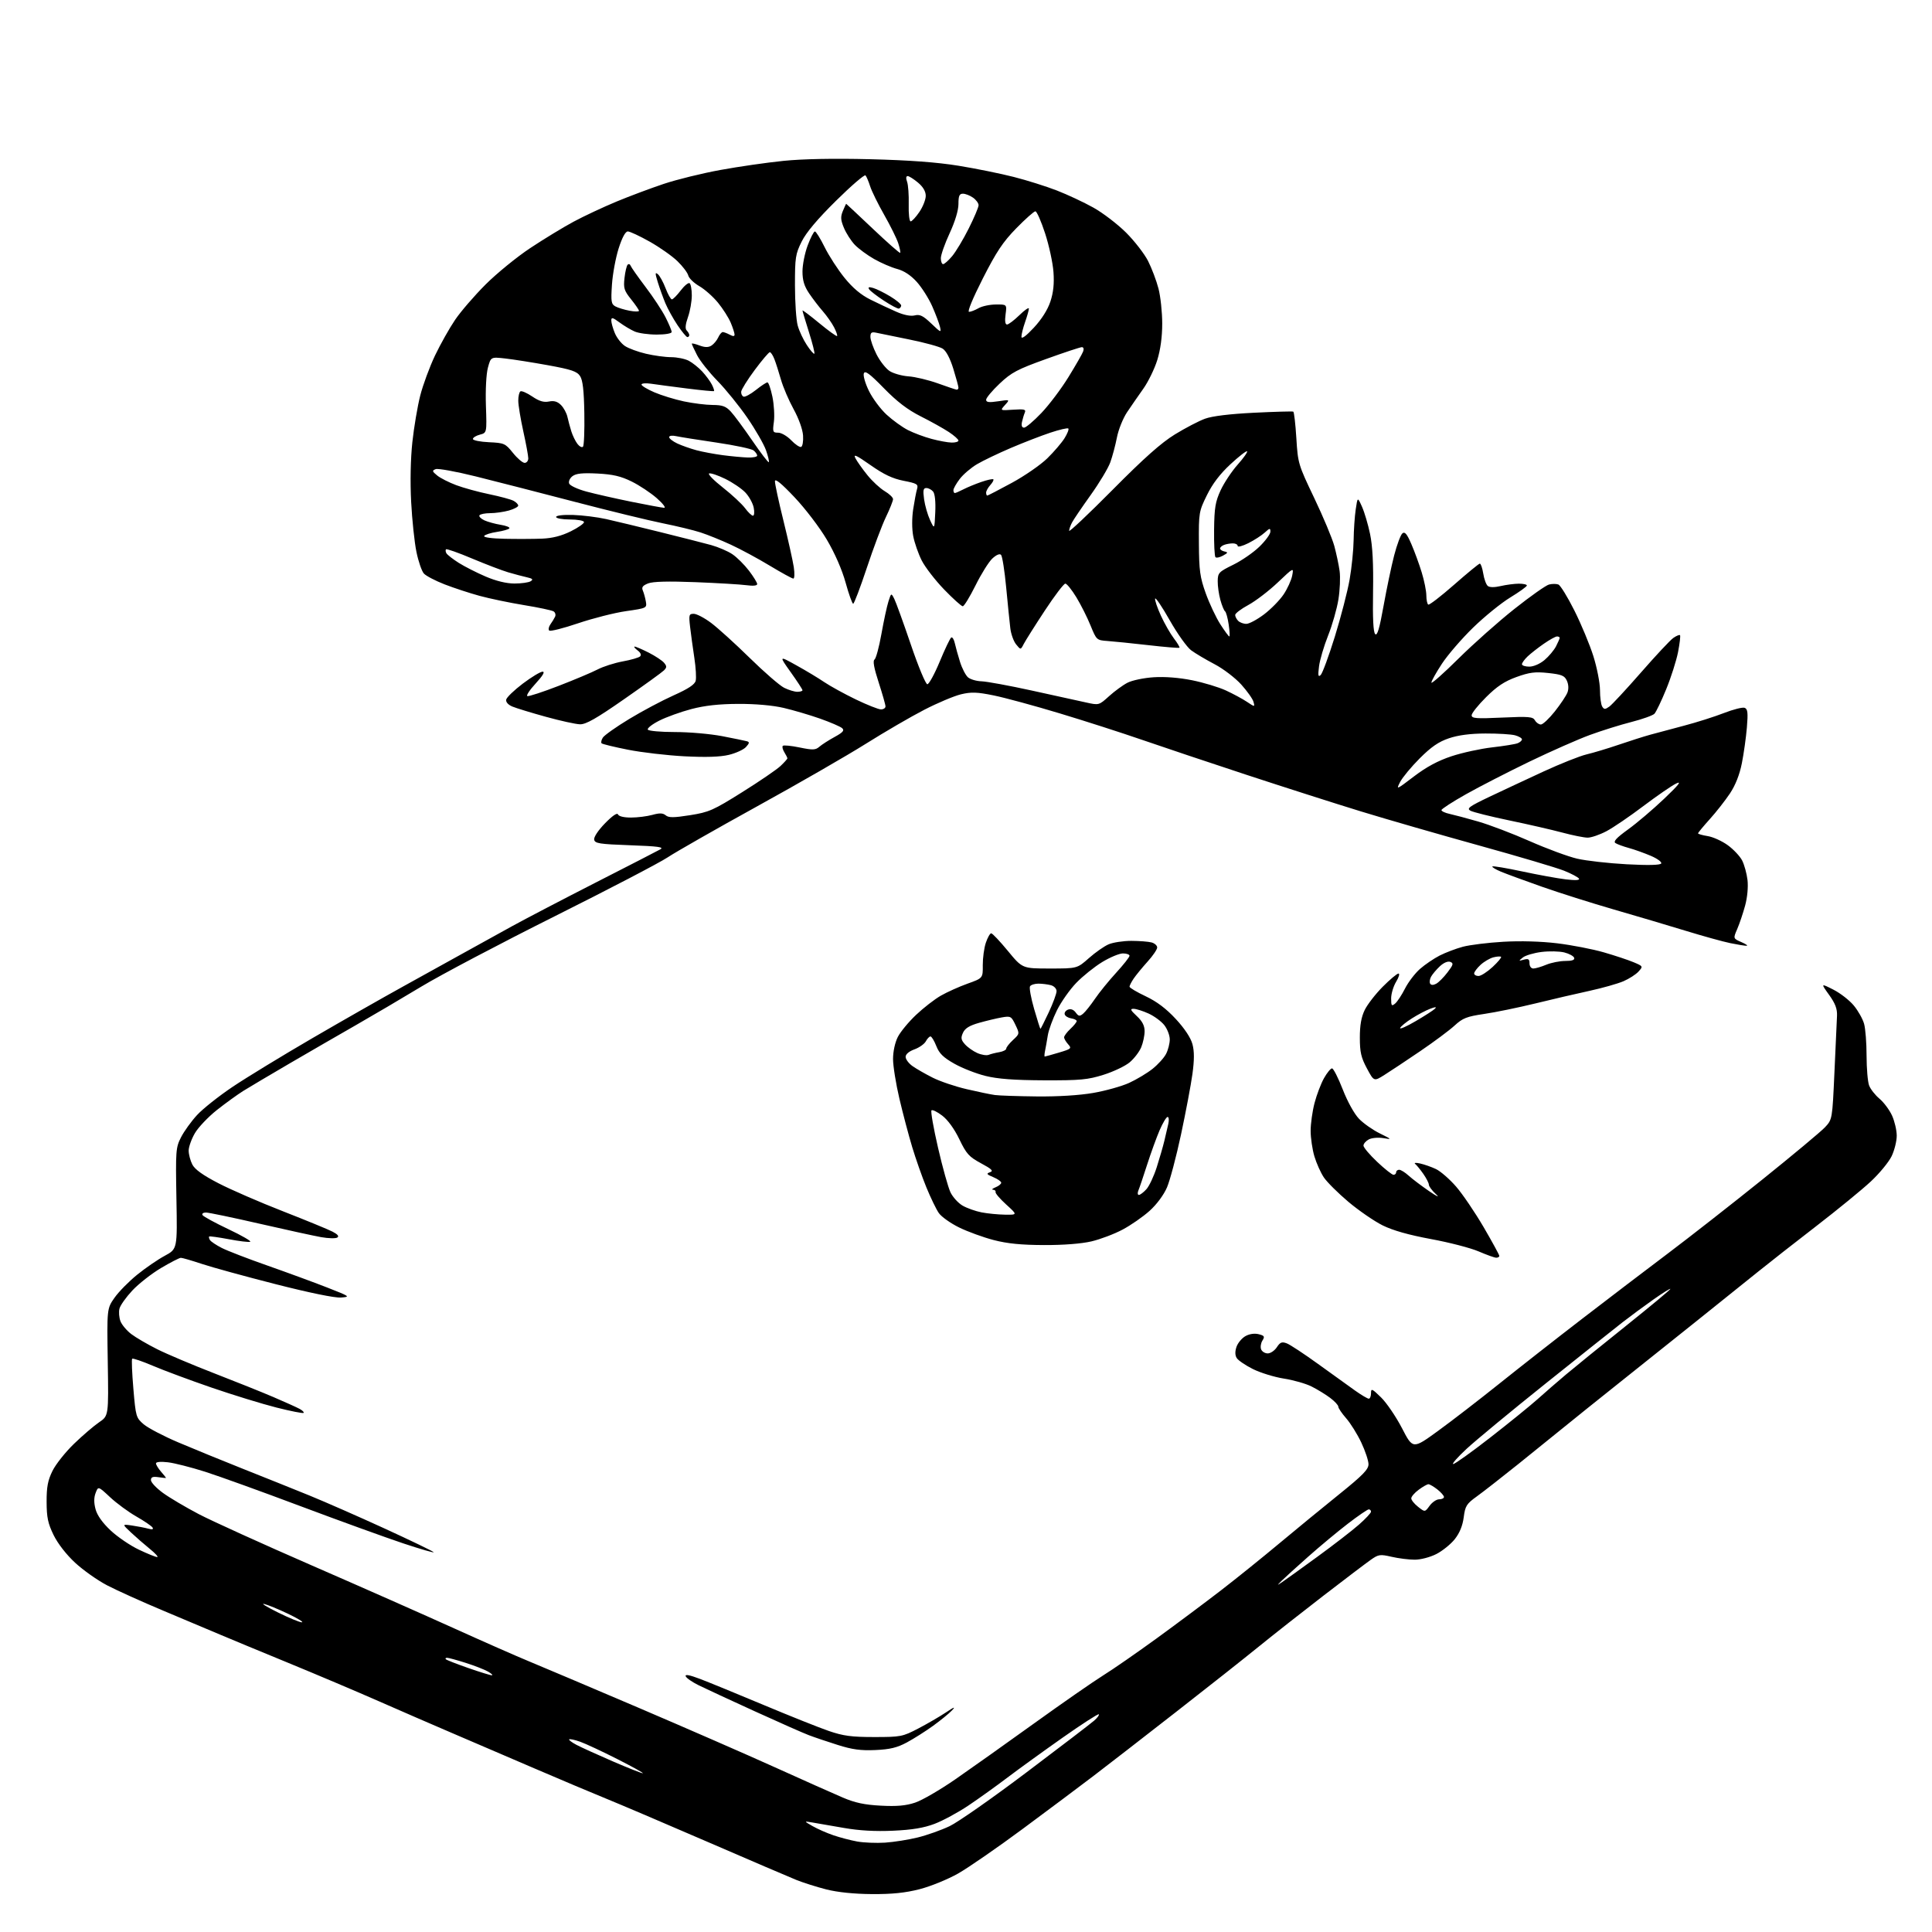 <?xml version="1.0" encoding="UTF-8" standalone="no"?>
<svg 
  version="1.1" 
  xmlns="http://www.w3.org/2000/svg" 
  xmlns:xlink="http://www.w3.org/1999/xlink" 
  xmlns:svg="http://www.w3.org/2000/svg"
  xmlns:rdf="http://www.w3.org/1999/02/22-rdf-syntax-ns#"
  xmlns:cc="http://creativecommons.org/ns#"
  xmlns:dc="http://purl.org/dc/elements/1.1/"
  viewBox="0 0 768 768"
  width="768"
  height="768"
>
<style>svg {background-color: white; }</style>"
<path stroke="none" fill="black" fill-rule="evenodd" d="M346.59,752.93C339.49,752.88 332.98,752.21 328.50,751.08C324.65,750.10 319.25,748.39 316.50,747.28C313.75,746.17 297.77,739.32 281.00,732.06C264.23,724.80 246.22,717.13 241.00,715.01C235.78,712.89 222.95,707.48 212.50,702.99C202.05,698.50 187.35,692.19 179.84,688.97C172.33,685.76 159.05,679.99 150.34,676.16C141.63,672.33 125.50,665.50 114.50,660.98C103.50,656.46 91.35,651.43 87.50,649.79C83.65,648.15 73.53,643.89 65.00,640.31C56.47,636.74 46.38,632.18 42.57,630.19C38.76,628.20 33.04,624.16 29.86,621.21C26.37,617.98 22.98,613.62 21.31,610.21C19.05,605.59 18.55,603.19 18.53,597.03C18.51,591.11 19.00,588.48 20.86,584.71C22.15,582.08 26.00,577.24 29.40,573.95C32.80,570.66 37.29,566.81 39.38,565.39C43.18,562.81 43.18,562.81 42.84,541.49C42.50,520.18 42.50,520.18 45.54,515.85C47.21,513.47 51.26,509.36 54.54,506.71C57.82,504.05 62.75,500.67 65.50,499.19C70.50,496.49 70.50,496.49 70.13,476.43C69.79,457.39 69.88,456.15 71.96,452.09C73.16,449.73 76.02,445.76 78.32,443.26C80.62,440.76 87.00,435.70 92.50,432.01C98.00,428.32 112.17,419.68 124.00,412.79C135.82,405.91 152.25,396.55 160.50,392.00C168.75,387.45 179.55,381.47 184.50,378.71C189.45,375.95 198.00,371.23 203.50,368.21C209.00,365.19 224.07,357.33 237.00,350.73C249.93,344.14 261.40,338.24 262.50,337.62C264.08,336.74 261.56,336.39 250.51,336.00C238.27,335.56 236.48,335.28 236.19,333.77C236.00,332.75 237.79,330.06 240.51,327.27C243.44,324.27 245.35,322.96 245.66,323.75C245.97,324.50 248.03,325.00 250.83,324.99C253.40,324.99 257.22,324.51 259.32,323.93C262.19,323.13 263.50,323.17 264.63,324.10C265.81,325.09 267.80,325.08 274.31,324.05C281.84,322.86 283.51,322.12 295.00,314.92C301.88,310.62 308.74,305.93 310.25,304.51C311.76,303.08 313.00,301.71 313.00,301.45C313.00,301.19 312.45,300.10 311.79,299.03C311.12,297.96 310.85,296.82 311.18,296.48C311.52,296.15 314.52,296.44 317.85,297.13C323.10,298.21 324.16,298.18 325.71,296.84C326.69,295.99 329.42,294.24 331.77,292.95C335.12,291.12 335.76,290.36 334.77,289.46C334.07,288.83 330.12,287.13 326.00,285.67C321.88,284.22 315.35,282.30 311.50,281.40C307.17,280.39 300.30,279.78 293.50,279.81C285.81,279.84 280.19,280.46 274.85,281.86C270.64,282.97 264.88,285.04 262.06,286.47C259.24,287.90 257.19,289.51 257.52,290.04C257.85,290.57 262.70,291.00 268.31,291.00C273.91,290.99 282.32,291.73 287.00,292.62C291.68,293.52 296.12,294.44 296.89,294.65C298.00,294.97 297.94,295.41 296.55,296.94C295.61,297.99 292.54,299.39 289.73,300.07C286.24,300.90 280.64,301.08 272.06,300.64C265.15,300.28 255.05,299.10 249.61,298.02C244.17,296.94 239.46,295.80 239.15,295.48C238.83,295.16 239.05,294.14 239.64,293.21C240.23,292.28 244.93,288.95 250.10,285.82C255.27,282.68 263.22,278.46 267.77,276.42C273.61,273.81 276.18,272.11 276.55,270.61C276.84,269.45 276.60,265.35 276.01,261.50C275.42,257.65 274.67,252.14 274.33,249.25C273.77,244.42 273.88,244.00 275.78,244.00C276.92,244.00 280.02,245.62 282.67,247.61C285.33,249.60 292.23,255.85 298.00,261.51C303.77,267.17 309.94,272.52 311.70,273.40C313.46,274.28 315.82,275.00 316.95,275.00C318.08,275.00 319.00,274.72 319.00,274.38C319.00,274.03 316.89,270.80 314.31,267.19C309.63,260.62 309.63,260.62 316.56,264.47C320.38,266.58 325.39,269.60 327.69,271.17C330.00,272.73 335.60,275.81 340.14,278.01C344.68,280.20 349.21,282.00 350.20,282.00C351.19,282.00 352.00,281.46 352.00,280.81C352.00,280.15 350.77,275.86 349.28,271.26C347.44,265.62 346.90,262.67 347.62,262.20C348.21,261.81 349.45,257.23 350.38,252.00C351.31,246.78 352.57,240.96 353.17,239.08C354.27,235.66 354.27,235.66 355.50,238.08C356.17,239.41 359.13,247.59 362.08,256.25C365.02,264.91 367.97,272.00 368.63,272.00C369.28,272.00 371.51,267.93 373.57,262.96C375.63,257.99 377.68,253.70 378.13,253.42C378.58,253.14 379.22,254.17 379.56,255.71C379.90,257.24 380.83,260.58 381.63,263.13C382.43,265.68 383.85,268.43 384.79,269.25C385.73,270.06 388.16,270.77 390.18,270.83C392.21,270.89 401.21,272.54 410.18,274.51C419.16,276.48 428.83,278.60 431.67,279.23C436.84,280.38 436.84,280.38 440.86,276.75C443.07,274.75 446.37,272.34 448.19,271.40C450.01,270.45 454.69,269.47 458.60,269.22C463.05,268.93 468.76,269.38 473.92,270.42C478.45,271.34 484.48,273.16 487.32,274.47C490.17,275.79 493.93,277.81 495.67,278.98C498.84,281.09 498.84,281.09 498.29,279.02C498.00,277.87 495.81,274.78 493.44,272.14C491.05,269.49 486.30,265.86 482.81,264.03C479.34,262.21 475.14,259.72 473.48,258.49C471.83,257.26 468.01,251.90 465.00,246.59C461.99,241.27 459.37,237.38 459.18,237.95C459.00,238.51 460.02,241.55 461.46,244.70C462.90,247.84 465.23,251.93 466.64,253.77C468.05,255.62 469.04,257.29 468.85,257.48C468.66,257.68 463.10,257.22 456.50,256.46C449.90,255.71 442.56,254.96 440.19,254.80C435.96,254.50 435.85,254.40 433.53,248.70C432.24,245.51 429.70,240.44 427.88,237.45C426.06,234.45 424.08,232.00 423.48,232.00C422.87,232.00 419.20,236.84 415.31,242.75C411.42,248.66 407.68,254.60 406.98,255.94C405.73,258.38 405.73,258.38 403.92,256.15C402.92,254.92 401.88,252.02 401.61,249.71C401.33,247.39 400.60,240.10 399.97,233.50C399.35,226.90 398.43,221.08 397.93,220.56C397.38,219.99 396.03,220.56 394.44,222.05C393.02,223.39 390.02,228.20 387.77,232.74C385.51,237.28 383.24,241.00 382.71,241.00C382.18,241.00 378.85,238.00 375.31,234.34C371.77,230.67 367.76,225.48 366.40,222.81C365.05,220.13 363.53,215.77 363.02,213.12C362.48,210.24 362.47,205.94 363.01,202.40C363.51,199.16 364.19,195.55 364.54,194.40C365.10,192.50 364.56,192.17 359.20,191.12C354.80,190.25 351.35,188.62 346.04,184.89C340.36,180.91 339.10,180.33 340.05,182.17C340.72,183.45 342.86,186.48 344.82,188.89C346.77,191.31 349.86,194.16 351.68,195.24C353.51,196.32 355.00,197.75 355.00,198.42C355.00,199.09 353.72,202.31 352.15,205.57C350.58,208.83 347.17,217.91 344.57,225.75C341.96,233.59 339.53,240.00 339.15,240.00C338.77,240.00 337.43,236.24 336.16,231.66C334.73,226.48 331.89,219.97 328.68,214.53C325.80,209.64 320.08,202.15 315.80,197.63C310.56,192.10 308.08,190.08 308.05,191.31C308.02,192.31 309.54,199.36 311.43,206.98C313.31,214.61 315.16,222.90 315.54,225.42C315.92,227.94 315.84,230.00 315.36,230.00C314.89,230.00 310.68,227.69 306.00,224.87C301.32,222.04 294.35,218.28 290.50,216.51C286.65,214.73 281.25,212.55 278.50,211.66C275.75,210.76 269.00,209.13 263.50,208.02C258.00,206.92 242.25,203.08 228.50,199.49C214.75,195.90 197.06,191.36 189.19,189.40C181.31,187.44 174.11,186.13 173.19,186.49C171.69,187.07 171.76,187.36 173.79,189.02C175.05,190.05 178.47,191.78 181.38,192.87C184.30,193.96 190.19,195.58 194.48,196.46C198.76,197.35 203.11,198.52 204.13,199.07C205.16,199.62 206.00,200.48 206.00,200.99C206.00,201.49 204.31,202.37 202.25,202.95C200.19,203.52 196.84,203.99 194.81,203.99C192.78,204.00 190.88,204.38 190.59,204.85C190.30,205.32 191.19,206.22 192.56,206.85C193.94,207.47 196.84,208.27 199.01,208.62C201.19,208.97 202.75,209.59 202.49,210.01C202.24,210.43 200.00,211.07 197.54,211.44C195.07,211.81 192.78,212.54 192.46,213.06C192.12,213.62 195.48,214.07 200.69,214.18C205.54,214.28 212.20,214.25 215.50,214.12C219.62,213.95 223.20,213.03 226.93,211.19C229.91,209.71 232.26,208.05 232.15,207.50C232.04,206.95 229.49,206.50 226.50,206.50C223.50,206.50 221.05,206.05 221.06,205.50C221.07,204.91 223.85,204.58 227.78,204.70C231.48,204.81 237.43,205.55 241.00,206.35C244.57,207.15 254.25,209.48 262.50,211.53C270.75,213.57 279.83,215.89 282.68,216.67C285.52,217.46 289.33,219.09 291.13,220.31C292.94,221.53 295.90,224.47 297.71,226.84C299.52,229.21 301.00,231.62 301.00,232.18C301.00,232.82 299.37,232.99 296.75,232.63C294.41,232.31 285.30,231.77 276.50,231.42C265.65,231.00 259.58,231.15 257.65,231.91C255.48,232.76 254.97,233.44 255.54,234.76C255.95,235.72 256.49,237.68 256.74,239.12C257.18,241.70 257.06,241.76 248.84,242.94C244.26,243.60 235.68,245.78 229.79,247.77C223.89,249.77 218.73,251.07 218.32,250.65C217.91,250.24 218.12,249.14 218.79,248.20C219.46,247.27 220.30,245.89 220.65,245.15C221.00,244.41 220.73,243.45 220.05,243.03C219.36,242.61 214.07,241.48 208.29,240.54C202.50,239.59 194.56,237.93 190.64,236.86C186.71,235.79 180.47,233.74 176.77,232.31C173.07,230.87 169.34,228.93 168.50,227.99C167.65,227.06 166.32,223.19 165.54,219.40C164.76,215.60 163.81,206.65 163.44,199.50C163.02,191.52 163.21,182.35 163.92,175.74C164.56,169.82 165.97,161.50 167.05,157.24C168.14,152.98 170.79,145.81 172.94,141.29C175.10,136.78 178.69,130.40 180.92,127.12C183.15,123.83 188.59,117.53 193.01,113.11C197.42,108.70 205.42,102.17 210.77,98.62C216.12,95.07 223.88,90.35 228.00,88.13C232.12,85.92 239.78,82.33 245.00,80.16C250.22,77.99 258.70,74.82 263.84,73.10C268.98,71.38 279.10,68.89 286.34,67.57C293.58,66.24 304.87,64.61 311.43,63.95C319.10,63.17 331.40,62.93 345.93,63.29C361.42,63.68 372.42,64.49 381.00,65.88C387.88,67.00 397.77,69.00 403.00,70.34C408.23,71.67 415.93,74.10 420.13,75.73C424.32,77.36 430.85,80.41 434.63,82.52C438.41,84.63 444.25,89.10 447.62,92.45C450.99,95.81 454.93,100.90 456.38,103.76C457.83,106.62 459.69,111.54 460.51,114.69C461.33,117.84 462.00,124.10 462.00,128.60C462.00,133.94 461.31,139.00 460.03,143.14C458.94,146.64 456.45,151.75 454.50,154.50C452.55,157.25 449.63,161.47 448.02,163.87C446.41,166.28 444.60,170.78 444.00,173.87C443.40,176.97 442.21,181.43 441.36,183.78C440.51,186.13 437.00,191.98 433.56,196.78C430.13,201.58 426.79,206.48 426.16,207.68C425.52,208.89 425.00,210.38 425.00,211.00C425.00,211.62 432.76,204.30 442.25,194.73C454.76,182.11 461.57,176.05 467.03,172.69C471.17,170.15 476.57,167.33 479.03,166.44C481.91,165.39 488.83,164.55 498.50,164.07C506.75,163.66 513.77,163.47 514.10,163.63C514.42,163.79 514.97,168.54 515.32,174.17C515.93,184.18 516.09,184.71 522.42,197.95C525.98,205.40 529.57,213.97 530.40,217.00C531.22,220.03 532.18,224.53 532.52,227.00C532.86,229.47 532.64,234.55 532.04,238.29C531.44,242.02 529.60,248.48 527.94,252.65C526.28,256.82 524.66,262.31 524.34,264.86C523.86,268.55 524.00,269.26 524.99,268.33C525.68,267.69 528.21,260.82 530.62,253.07C533.02,245.31 535.67,235.09 536.50,230.35C537.32,225.62 538.04,218.53 538.09,214.62C538.14,210.70 538.51,205.25 538.92,202.50C539.66,197.50 539.66,197.50 541.42,201.44C542.39,203.61 543.84,208.50 544.63,212.31C545.62,217.07 545.99,224.18 545.81,235.08C545.63,245.76 545.90,251.30 546.66,252.06C547.48,252.88 548.36,249.92 549.99,240.84C551.21,234.05 553.10,225.03 554.20,220.79C555.30,216.55 556.77,212.61 557.47,212.03C558.44,211.22 559.28,212.21 561.02,216.24C562.28,219.13 564.13,224.20 565.14,227.50C566.16,230.80 566.99,234.94 566.99,236.69C567.00,238.45 567.34,240.09 567.75,240.34C568.16,240.60 572.77,237.05 578.00,232.46C583.23,227.87 587.83,224.08 588.24,224.05C588.64,224.02 589.26,225.79 589.61,227.98C589.96,230.17 590.77,232.40 591.41,232.92C592.14,233.53 594.05,233.54 596.53,232.97C598.72,232.46 601.96,232.04 603.75,232.02C605.54,232.01 606.98,232.34 606.96,232.75C606.94,233.16 603.97,235.30 600.36,237.50C596.74,239.70 590.09,245.10 585.57,249.50C581.05,253.90 575.47,260.36 573.18,263.86C570.88,267.36 569.00,270.73 569.00,271.35C569.00,271.96 573.84,267.68 579.75,261.82C585.66,255.97 595.67,247.07 602.00,242.06C608.33,237.04 614.51,232.68 615.75,232.36C616.98,232.04 618.66,232.04 619.47,232.35C620.28,232.66 623.15,237.32 625.85,242.71C628.55,248.09 631.94,256.24 633.38,260.80C634.82,265.37 636.01,271.44 636.02,274.30C636.02,277.16 636.42,280.12 636.91,280.88C637.65,282.06 638.07,282.06 639.73,280.88C640.80,280.12 646.46,274.02 652.31,267.33C658.16,260.63 663.94,254.45 665.16,253.60C666.38,252.74 667.58,252.25 667.83,252.49C668.07,252.74 667.72,255.77 667.05,259.22C666.37,262.67 664.25,269.32 662.33,274.00C660.42,278.68 658.31,283.05 657.66,283.73C657.00,284.41 652.89,285.88 648.52,287.00C644.14,288.11 636.73,290.43 632.03,292.15C627.34,293.87 616.52,298.64 608.00,302.75C599.48,306.87 588.11,312.70 582.75,315.72C577.39,318.74 573.00,321.58 573.00,322.03C573.00,322.47 574.46,323.16 576.25,323.54C578.04,323.93 583.16,325.29 587.63,326.58C592.11,327.87 601.33,331.38 608.13,334.39C614.94,337.39 623.42,340.53 627.00,341.35C630.58,342.17 639.40,343.17 646.61,343.56C655.17,344.02 659.93,343.91 660.35,343.25C660.69,342.69 658.84,341.32 656.24,340.21C653.63,339.10 649.70,337.69 647.50,337.09C645.30,336.49 642.90,335.61 642.17,335.14C641.21,334.52 642.56,333.05 647.17,329.72C650.65,327.21 657.10,321.73 661.50,317.54C667.35,311.97 668.64,310.34 666.30,311.46C664.55,312.30 658.70,316.33 653.30,320.40C647.91,324.48 641.30,328.98 638.60,330.41C635.91,331.83 632.53,332.99 631.10,332.98C629.67,332.97 625.12,332.06 621.00,330.95C616.88,329.85 607.39,327.67 599.92,326.12C592.45,324.56 585.51,322.83 584.50,322.26C582.93,321.38 584.07,320.55 592.07,316.74C597.26,314.28 606.96,309.74 613.63,306.66C620.31,303.58 627.96,300.54 630.63,299.90C633.31,299.27 639.10,297.53 643.50,296.03C647.90,294.53 653.52,292.74 656.00,292.06C658.48,291.37 664.55,289.75 669.50,288.45C674.45,287.15 681.55,284.90 685.27,283.45C689.00,281.99 692.72,281.06 693.53,281.37C694.74,281.84 694.90,283.31 694.41,289.22C694.07,293.23 693.17,299.62 692.41,303.44C691.51,307.97 689.86,312.14 687.66,315.44C685.80,318.22 682.20,322.82 679.64,325.65C677.09,328.48 675.00,331.01 675.00,331.27C675.00,331.53 676.72,332.02 678.83,332.36C680.93,332.69 684.52,334.32 686.79,335.96C689.07,337.61 691.64,340.34 692.52,342.03C693.39,343.72 694.35,347.22 694.66,349.80C694.98,352.59 694.60,356.74 693.71,360.00C692.89,363.02 691.48,367.20 690.58,369.29C688.94,373.07 688.94,373.07 692.22,374.50C694.02,375.28 694.96,375.94 694.30,375.96C693.64,375.98 690.71,375.51 687.80,374.91C684.88,374.31 676.88,372.09 670.00,369.98C663.12,367.87 650.30,364.07 641.50,361.53C632.70,358.99 619.88,354.93 613.00,352.51C606.12,350.09 598.76,347.38 596.64,346.50C594.52,345.61 592.99,344.68 593.24,344.43C593.49,344.17 598.83,345.07 605.10,346.41C611.37,347.75 619.15,349.17 622.39,349.56C626.27,350.02 628.07,349.92 627.66,349.26C627.31,348.70 624.66,347.29 621.77,346.13C618.87,344.96 603.67,340.45 588.00,336.11C572.33,331.77 551.17,325.67 541.00,322.55C530.83,319.43 510.35,312.88 495.50,308.00C480.65,303.11 461.98,296.86 454.00,294.10C446.02,291.34 431.30,286.60 421.27,283.58C411.25,280.55 399.42,277.34 395.00,276.44C388.35,275.09 386.10,275.02 381.99,276.00C379.26,276.66 372.69,279.42 367.41,282.15C362.12,284.87 351.66,290.96 344.15,295.68C336.64,300.40 317.19,311.60 300.92,320.56C284.66,329.53 268.66,338.65 265.38,340.83C262.09,343.01 241.88,353.55 220.45,364.26C199.03,374.97 175.20,387.53 167.50,392.18C159.80,396.83 148.10,403.72 141.50,407.49C134.90,411.26 123.07,418.10 115.20,422.69C107.34,427.28 99.01,432.22 96.70,433.66C94.39,435.11 89.68,438.52 86.23,441.24C82.79,443.97 78.85,448.10 77.48,450.44C76.12,452.77 75.00,455.90 75.00,457.39C75.00,458.88 75.66,461.37 76.46,462.93C77.48,464.89 80.68,467.18 86.87,470.38C91.78,472.92 103.29,477.92 112.45,481.49C121.60,485.07 130.49,488.72 132.19,489.60C134.27,490.68 134.89,491.45 134.08,491.95C133.41,492.36 130.53,492.29 127.68,491.79C124.83,491.28 113.80,488.88 103.17,486.44C92.55,484.00 82.96,482.00 81.87,482.00C80.76,482.00 80.16,482.46 80.52,483.03C80.87,483.59 85.51,486.12 90.83,488.64C96.15,491.16 100.03,493.40 99.45,493.63C98.88,493.85 95.05,493.39 90.95,492.61C86.85,491.84 83.34,491.35 83.15,491.53C82.96,491.72 83.10,492.35 83.47,492.95C83.84,493.54 85.94,494.95 88.14,496.07C90.35,497.20 98.53,500.36 106.33,503.09C114.12,505.83 124.77,509.74 129.99,511.78C139.23,515.40 139.38,515.51 135.49,515.79C133.06,515.97 122.90,513.88 109.50,510.46C97.40,507.37 84.23,503.76 80.23,502.42C76.23,501.09 72.48,500.00 71.90,500.00C71.32,500.00 67.76,501.83 63.99,504.07C60.22,506.31 55.10,510.33 52.61,512.99C50.12,515.65 47.81,518.90 47.49,520.20C47.16,521.51 47.34,523.75 47.88,525.19C48.43,526.63 50.37,528.93 52.19,530.32C54.01,531.70 58.67,534.42 62.55,536.36C66.43,538.30 76.56,542.58 85.05,545.87C93.55,549.16 104.20,553.43 108.72,555.37C113.25,557.31 117.90,559.41 119.06,560.03C120.22,560.65 120.95,561.38 120.69,561.65C120.42,561.91 115.55,560.95 109.85,559.51C104.16,558.07 92.53,554.49 84.00,551.56C75.47,548.62 65.02,544.74 60.77,542.92C56.52,541.11 52.82,539.85 52.54,540.12C52.27,540.40 52.48,545.77 53.02,552.06C53.96,563.13 54.09,563.59 57.12,566.18C58.84,567.65 65.03,570.89 70.87,573.37C76.72,575.86 88.25,580.57 96.50,583.85C104.75,587.12 116.67,591.91 123.00,594.48C129.32,597.06 142.82,602.99 153.00,607.66C163.18,612.33 171.89,616.53 172.36,616.99C172.83,617.44 167.43,615.89 160.36,613.54C153.29,611.18 134.90,604.52 119.50,598.74C104.10,592.95 87.00,586.78 81.50,585.03C76.00,583.28 69.36,581.59 66.75,581.28C63.91,580.95 62.00,581.12 62.00,581.71C62.00,582.25 62.90,583.73 64.00,585.00C65.10,586.27 66.00,587.38 66.00,587.48C66.00,587.58 64.65,587.46 63.00,587.21C60.73,586.88 60.00,587.16 60.00,588.38C60.00,589.26 62.14,591.54 64.75,593.44C67.36,595.35 73.78,599.14 79.00,601.88C84.22,604.61 104.47,613.80 124.00,622.31C143.53,630.81 168.95,642.06 180.50,647.29C192.05,652.52 205.55,658.47 210.50,660.50C215.45,662.54 234.80,670.74 253.50,678.72C272.20,686.71 296.73,697.41 308.00,702.51C319.27,707.61 331.43,713.03 335.00,714.55C339.88,716.64 343.65,717.44 350.14,717.78C356.51,718.12 360.09,717.80 363.78,716.57C366.54,715.66 373.79,711.44 379.91,707.20C386.02,702.97 400.13,692.95 411.26,684.94C422.39,676.93 434.65,668.42 438.50,666.02C442.35,663.63 452.02,656.93 460.00,651.13C467.98,645.32 479.45,636.75 485.50,632.08C491.55,627.41 501.91,619.07 508.52,613.54C515.13,608.02 525.82,599.25 532.27,594.06C541.72,586.45 544.00,584.12 544.00,582.06C544.00,580.65 542.71,576.77 541.13,573.43C539.55,570.09 536.85,565.76 535.13,563.80C533.41,561.84 532.00,559.76 532.00,559.17C532.00,558.58 530.54,557.01 528.75,555.67C526.96,554.32 523.64,552.29 521.36,551.15C519.09,550.01 514.14,548.59 510.36,548.01C506.59,547.42 501.05,545.71 498.05,544.22C495.05,542.72 492.15,540.74 491.59,539.80C490.92,538.68 490.91,537.16 491.55,535.33C492.09,533.81 493.68,531.92 495.08,531.13C496.65,530.25 498.67,529.95 500.32,530.36C502.63,530.94 502.84,531.29 501.84,532.89C501.20,533.90 500.97,535.47 501.31,536.37C501.66,537.27 502.84,538.00 503.95,538.00C505.05,538.00 506.67,536.90 507.56,535.55C508.88,533.54 509.57,533.27 511.52,534.01C512.82,534.50 518.41,538.19 523.96,542.20C529.50,546.22 536.10,550.96 538.63,552.75C541.15,554.54 543.62,556.00 544.11,556.00C544.60,556.00 545.00,555.01 545.00,553.80C545.00,551.81 545.39,551.98 549.00,555.50C551.20,557.65 554.94,563.16 557.32,567.74C561.63,576.08 561.63,576.08 571.57,568.86C577.03,564.90 588.00,556.44 595.95,550.07C603.89,543.71 618.74,532.07 628.95,524.22C639.15,516.37 654.48,504.69 663.00,498.28C671.52,491.86 688.40,478.66 700.50,468.93C712.60,459.21 723.82,449.85 725.44,448.13C728.37,445.00 728.37,445.00 729.22,426.25C729.69,415.94 730.15,405.83 730.24,403.80C730.36,401.03 729.57,398.92 727.09,395.47C723.77,390.85 723.77,390.85 728.78,393.39C731.54,394.79 735.20,397.63 736.92,399.72C738.64,401.80 740.48,405.07 741.01,407.00C741.55,408.93 741.99,414.63 741.99,419.68C742.00,424.74 742.45,430.05 743.00,431.50C743.55,432.95 745.41,435.32 747.14,436.77C748.87,438.23 751.11,441.24 752.12,443.46C753.13,445.68 753.97,449.27 753.98,451.43C753.99,453.60 753.07,457.28 751.94,459.63C750.80,461.97 747.07,466.50 743.64,469.69C740.21,472.89 730.45,480.87 721.95,487.43C713.45,493.99 703.12,502.08 699.00,505.41C694.88,508.75 683.62,517.78 673.98,525.49C664.35,533.19 650.17,544.51 642.48,550.64C634.79,556.77 625.54,564.19 621.93,567.14C618.31,570.09 609.98,576.81 603.43,582.08C596.87,587.34 589.48,593.11 587.00,594.89C582.96,597.80 582.43,598.65 581.85,603.16C581.41,606.51 580.22,609.41 578.29,611.85C576.69,613.86 573.40,616.51 570.98,617.75C568.47,619.03 564.76,620.00 562.36,620.00C560.05,620.00 555.92,619.48 553.19,618.85C548.59,617.79 547.97,617.88 544.86,620.08C543.01,621.38 534.52,627.82 526.00,634.38C517.48,640.95 506.00,649.98 500.50,654.45C495.00,658.93 480.14,670.67 467.48,680.54C454.82,690.42 440.04,701.88 434.63,706.00C429.21,710.12 416.59,719.58 406.56,727.00C396.54,734.42 384.99,742.40 380.90,744.73C376.80,747.06 369.91,749.87 365.57,750.98C359.84,752.45 354.64,752.98 346.59,752.93zM351.81,732.48C355.28,732.25 361.13,731.33 364.81,730.42C368.49,729.52 374.20,727.49 377.50,725.92C380.80,724.35 394.52,714.75 408.00,704.58C421.48,694.42 433.58,685.17 434.89,684.02C436.21,682.88 437.06,681.73 436.79,681.46C436.52,681.19 430.03,685.38 422.36,690.78C414.70,696.17 404.84,703.30 400.46,706.62C396.08,709.94 389.12,714.93 385.00,717.70C380.88,720.47 374.80,723.76 371.50,725.01C367.17,726.64 362.57,727.40 355.00,727.74C347.95,728.06 341.55,727.70 335.50,726.64C330.55,725.78 324.93,724.80 323.00,724.48C319.50,723.89 319.50,723.89 323.00,725.90C324.93,727.01 328.64,728.65 331.26,729.54C333.88,730.44 338.16,731.56 340.76,732.03C343.37,732.50 348.34,732.70 351.81,732.48zM255.50,704.89C256.05,704.89 251.56,702.39 245.51,699.32C239.47,696.25 232.76,693.12 230.61,692.36C228.45,691.60 226.49,691.18 226.25,691.42C226.01,691.66 227.32,692.64 229.16,693.61C231.00,694.58 237.45,697.51 243.50,700.13C249.55,702.74 254.95,704.88 255.50,704.89zM348.00,695.67C342.19,695.93 338.81,695.48 333.00,693.64C328.88,692.34 323.70,690.59 321.50,689.75C319.30,688.92 309.62,684.64 300.00,680.25C290.38,675.86 280.38,671.23 277.79,669.95C275.20,668.68 272.85,667.06 272.58,666.34C272.24,665.47 274.09,665.81 278.29,667.40C281.71,668.70 293.05,673.35 303.50,677.73C313.95,682.11 325.65,686.78 329.50,688.10C335.23,690.06 338.50,690.50 347.50,690.50C358.05,690.50 358.77,690.36 365.00,687.12C368.57,685.26 373.52,682.38 376.00,680.73C379.38,678.47 379.97,678.28 378.40,679.94C377.24,681.16 373.86,683.91 370.90,686.05C367.93,688.20 363.25,691.16 360.50,692.64C356.64,694.72 353.79,695.41 348.00,695.67zM195.50,665.95C196.05,665.94 195.38,665.28 194.00,664.48C192.62,663.69 188.64,662.13 185.14,661.02C181.65,659.91 178.31,659.00 177.73,659.00C177.14,659.00 176.93,659.26 177.25,659.59C177.58,659.91 181.59,661.48 186.17,663.07C190.75,664.67 194.95,665.96 195.50,665.95zM120.00,644.89C120.83,644.86 118.35,643.34 114.50,641.50C110.65,639.67 106.38,637.91 105.00,637.60C103.62,637.28 106.10,638.81 110.50,640.98C114.90,643.16 119.17,644.92 120.00,644.89zM509.64,628.93C510.82,628.14 517.12,623.61 523.64,618.86C530.16,614.11 537.64,608.33 540.25,606.02C542.86,603.72 545.00,601.42 545.00,600.92C545.00,600.41 544.60,600.00 544.10,600.00C543.61,600.00 539.90,602.54 535.85,605.65C531.81,608.75 524.67,614.68 520.00,618.83C515.33,622.97 510.60,627.26 509.50,628.36C507.50,630.36 507.50,630.36 509.64,628.93zM62.50,618.95C63.05,618.92 61.72,617.46 59.55,615.70C57.38,613.94 54.01,611.00 52.05,609.17C48.50,605.84 48.50,605.84 52.50,606.42C54.70,606.74 57.58,607.30 58.91,607.66C60.53,608.10 61.09,607.96 60.64,607.22C60.26,606.62 57.38,604.65 54.23,602.85C51.08,601.06 46.37,597.60 43.77,595.17C39.04,590.76 39.04,590.76 38.01,593.48C37.30,595.33 37.30,597.40 37.99,599.96C38.65,602.41 40.76,605.37 44.01,608.41C46.76,610.98 51.82,614.42 55.26,616.04C58.69,617.67 61.95,618.98 62.50,618.95zM568.30,598.56C569.33,597.15 571.03,596.00 572.08,596.00C573.14,596.00 574.00,595.58 574.00,595.07C574.00,594.56 572.81,593.21 571.37,592.07C569.92,590.93 568.32,590.00 567.82,590.00C567.33,590.00 565.59,590.98 563.96,592.19C562.33,593.39 561.00,594.93 561.00,595.62C561.00,596.30 562.22,597.82 563.72,598.99C566.43,601.13 566.43,601.13 568.30,598.56zM577.67,581.98C578.32,581.99 584.93,577.26 592.37,571.47C599.81,565.68 608.28,558.81 611.20,556.20C614.11,553.58 619.20,549.17 622.50,546.39C625.80,543.61 636.49,534.94 646.25,527.13C656.01,519.32 664.00,512.68 664.00,512.37C664.00,512.07 660.96,513.97 657.25,516.58C653.54,519.20 648.02,523.27 645.00,525.62C641.98,527.98 628.25,538.90 614.50,549.90C600.75,560.90 586.58,572.61 583.00,575.93C579.42,579.25 577.03,581.97 577.67,581.98zM594.75,499.96C594.06,499.94 590.92,498.81 587.76,497.45C584.60,496.09 576.09,493.88 568.84,492.55C559.95,490.90 553.69,489.13 549.58,487.09C546.24,485.42 540.14,481.22 536.02,477.76C531.91,474.29 527.52,469.92 526.26,468.06C525.01,466.20 523.31,462.42 522.49,459.66C521.67,456.90 521.00,452.34 521.00,449.53C521.00,446.72 521.69,441.75 522.54,438.50C523.39,435.24 525.08,430.80 526.29,428.63C527.51,426.46 528.95,424.69 529.50,424.70C530.05,424.70 531.97,428.47 533.76,433.06C535.65,437.92 538.36,442.81 540.23,444.74C542.00,446.57 545.71,449.18 548.48,450.54C553.36,452.96 553.40,453.01 549.86,452.42C547.83,452.09 545.28,452.32 544.11,452.94C542.95,453.56 542.00,454.66 542.00,455.39C542.00,456.12 544.45,459.03 547.44,461.85C550.43,464.68 553.36,467.00 553.94,467.00C554.52,467.00 555.00,466.55 555.00,466.00C555.00,465.45 555.54,465.00 556.20,465.00C556.85,465.00 558.54,466.05 559.95,467.33C561.35,468.61 564.98,471.35 568.00,473.43C571.36,475.74 572.43,476.21 570.75,474.65C569.24,473.25 568.00,471.58 568.00,470.95C568.00,470.32 567.01,468.39 565.80,466.65C564.59,464.92 563.12,463.13 562.55,462.67C561.97,462.21 562.85,462.13 564.50,462.50C566.15,462.86 568.99,463.86 570.82,464.72C572.64,465.59 576.24,468.72 578.82,471.69C581.39,474.65 586.31,481.90 589.75,487.78C593.19,493.67 596.00,498.83 596.00,499.24C596.00,499.66 595.44,499.98 594.75,499.96zM415.00,494.93C405.95,494.90 400.43,494.35 395.00,492.94C390.88,491.87 384.70,489.62 381.29,487.95C377.87,486.28 374.23,483.69 373.20,482.21C372.16,480.72 369.94,476.12 368.25,472.00C366.56,467.88 364.03,460.68 362.62,456.00C361.21,451.32 358.92,442.67 357.53,436.76C356.14,430.85 355.00,423.74 355.00,420.97C355.00,417.99 355.78,414.40 356.90,412.20C357.94,410.16 361.20,406.21 364.15,403.43C367.09,400.65 371.52,397.21 374.00,395.79C376.48,394.37 381.25,392.22 384.61,391.02C390.72,388.83 390.72,388.83 390.67,383.67C390.65,380.83 391.19,376.81 391.89,374.75C392.59,372.69 393.54,371.00 394.02,371.00C394.49,371.00 397.47,374.15 400.64,378.00C406.40,385.00 406.40,385.00 417.30,385.00C428.19,385.00 428.19,385.00 432.85,380.87C435.41,378.60 438.95,376.12 440.72,375.37C442.49,374.62 446.54,374.01 449.72,374.01C452.90,374.02 456.51,374.30 457.75,374.63C458.99,374.96 460.00,375.87 460.00,376.64C460.00,377.41 458.28,379.95 456.17,382.27C454.07,384.60 451.60,387.61 450.67,388.97C449.75,390.33 449.00,391.80 449.00,392.22C449.00,392.65 451.89,394.37 455.43,396.04C459.84,398.12 463.59,400.95 467.39,405.06C470.88,408.82 473.33,412.53 474.01,415.04C474.78,417.91 474.78,421.30 474.01,426.95C473.41,431.30 471.37,442.10 469.48,450.95C467.59,459.80 465.07,469.30 463.88,472.05C462.60,475.02 459.80,478.79 456.98,481.33C454.37,483.68 449.55,487.03 446.27,488.77C442.99,490.52 437.43,492.63 433.91,493.46C429.91,494.40 422.79,494.96 415.00,494.93zM399.50,482.85C404.50,482.92 404.50,482.92 400.00,478.83C397.52,476.58 395.61,474.35 395.75,473.87C395.89,473.39 395.44,472.97 394.75,472.94C394.06,472.90 394.51,472.47 395.75,471.97C396.99,471.47 398.00,470.65 398.00,470.15C398.00,469.65 396.58,468.66 394.85,467.94C392.18,466.83 391.98,466.53 393.54,465.98C395.02,465.47 394.30,464.75 389.97,462.42C385.20,459.85 384.16,458.70 381.35,452.86C379.36,448.74 376.77,445.17 374.54,443.47C372.56,441.96 370.64,441.02 370.28,441.39C369.91,441.76 371.08,448.46 372.89,456.28C374.69,464.10 376.92,472.06 377.83,473.97C378.75,475.88 380.92,478.26 382.65,479.26C384.39,480.26 387.76,481.46 390.15,481.93C392.54,482.40 396.75,482.81 399.50,482.85zM452.72,475.00C453.23,475.00 454.57,473.99 455.70,472.75C456.83,471.51 458.68,467.57 459.82,464.00C460.96,460.43 462.32,455.70 462.85,453.50C463.37,451.30 464.08,448.26 464.42,446.75C464.76,445.24 464.63,444.00 464.14,444.00C463.65,444.00 462.23,446.36 460.98,449.25C459.74,452.14 457.49,458.32 455.99,463.00C454.49,467.68 452.93,472.29 452.52,473.25C452.12,474.21 452.21,475.00 452.72,475.00zM412.12,435.85C420.58,435.94 429.10,435.41 434.62,434.45C439.50,433.60 445.90,431.81 448.84,430.47C451.77,429.13 455.95,426.63 458.12,424.91C460.29,423.19 462.72,420.51 463.53,418.94C464.34,417.38 465.00,414.79 465.00,413.18C465.00,411.58 464.02,409.03 462.83,407.51C461.63,405.99 458.82,403.92 456.58,402.90C454.34,401.88 451.66,401.03 450.64,401.02C449.13,401.00 449.36,401.54 451.89,403.90C454.09,405.95 455.00,407.72 455.00,409.93C455.00,411.66 454.39,414.53 453.64,416.33C452.89,418.12 450.83,420.81 449.07,422.29C447.31,423.77 442.63,426.00 438.68,427.24C432.39,429.22 429.45,429.49 415.00,429.44C403.14,429.39 396.61,428.90 391.77,427.70C388.06,426.79 382.48,424.60 379.37,422.84C374.99,420.37 373.35,418.77 372.20,415.82C371.37,413.72 370.33,412.00 369.88,412.00C369.44,412.00 368.60,412.87 368.03,413.94C367.46,415.00 365.42,416.44 363.50,417.14C361.34,417.92 360.00,419.06 360.00,420.13C360.00,421.08 361.24,422.74 362.75,423.80C364.26,424.87 367.87,426.94 370.76,428.39C373.65,429.85 379.72,431.91 384.26,432.96C388.79,434.02 393.85,435.07 395.50,435.29C397.15,435.52 404.63,435.77 412.12,435.85zM550.33,427.30C546.17,429.92 546.17,429.92 543.37,424.71C541.07,420.43 540.56,418.25 540.56,412.50C540.55,407.59 541.13,404.30 542.49,401.50C543.56,399.30 546.78,395.14 549.65,392.25C552.52,389.36 555.34,387.00 555.92,387.00C556.50,387.00 556.08,388.46 554.99,390.25C553.90,392.04 553.01,395.02 553.00,396.87C553.00,399.83 553.19,400.08 554.58,398.94C555.45,398.21 557.22,395.53 558.51,392.97C559.81,390.41 562.49,386.90 564.46,385.17C566.44,383.43 569.96,381.04 572.28,379.85C574.60,378.67 578.75,377.09 581.50,376.35C584.25,375.62 591.46,374.72 597.53,374.37C604.38,373.97 612.52,374.20 619.03,374.98C624.79,375.68 633.10,377.29 637.50,378.56C641.90,379.83 647.23,381.60 649.35,382.49C653.16,384.09 653.19,384.14 651.35,386.19C650.33,387.33 647.63,389.07 645.34,390.06C643.05,391.04 636.98,392.76 631.84,393.88C626.70,394.99 616.99,397.25 610.25,398.90C603.51,400.54 594.39,402.42 589.98,403.06C583.06,404.08 581.44,404.71 578.23,407.67C576.18,409.56 570.00,414.16 564.50,417.89C559.00,421.63 552.63,425.86 550.33,427.30zM393.00,419.32C393.82,418.99 395.74,418.50 397.25,418.25C398.76,417.99 400.00,417.35 400.00,416.84C400.00,416.32 401.20,414.79 402.67,413.43C405.33,410.96 405.34,410.93 403.64,407.37C402.02,403.98 401.74,403.82 398.22,404.44C396.17,404.80 392.12,405.77 389.21,406.59C385.38,407.67 383.61,408.76 382.80,410.54C381.88,412.57 382.01,413.36 383.59,415.13C384.64,416.31 386.85,417.87 388.50,418.60C390.15,419.33 392.18,419.65 393.00,419.32zM415.30,420.00C415.49,420.00 418.01,419.29 420.91,418.43C425.86,416.96 426.09,416.76 424.59,415.10C423.72,414.14 423.00,412.89 423.00,412.35C423.00,411.80 424.12,410.29 425.50,409.00C426.88,407.71 428.00,406.31 428.00,405.90C428.00,405.48 427.02,405.00 425.83,404.82C424.63,404.64 423.47,403.94 423.25,403.25C423.02,402.56 423.61,401.70 424.56,401.34C425.66,400.92 426.77,401.34 427.61,402.49C428.74,404.02 429.18,404.10 430.55,402.96C431.44,402.22 433.56,399.56 435.26,397.06C436.96,394.55 440.75,389.89 443.68,386.69C446.60,383.50 449.00,380.46 449.00,379.94C449.00,379.42 447.82,379.00 446.38,379.00C444.94,379.00 441.23,380.55 438.13,382.44C435.03,384.33 430.41,388.04 427.85,390.69C425.29,393.33 421.84,398.23 420.18,401.56C418.52,404.90 416.87,409.40 416.52,411.56C416.17,413.73 415.68,416.51 415.42,417.75C415.17,418.99 415.11,420.00 415.30,420.00zM562.72,405.94C566.34,403.83 569.80,401.60 570.40,400.99C571.19,400.19 570.66,400.19 568.50,401.01C566.85,401.63 563.59,403.34 561.26,404.82C558.93,406.29 556.83,408.01 556.58,408.64C556.34,409.27 559.11,408.06 562.72,405.94zM413.59,409.00C413.71,409.00 415.20,406.02 416.91,402.39C418.61,398.75 420.00,394.98 420.00,394.00C420.00,393.01 419.01,391.97 417.75,391.63C416.51,391.30 414.29,391.02 412.81,391.01C411.33,391.01 409.82,391.48 409.45,392.07C409.09,392.66 409.82,396.71 411.08,401.07C412.34,405.43 413.47,409.00 413.59,409.00zM570.91,391.05C571.89,390.53 573.91,388.50 575.40,386.54C577.73,383.49 577.89,382.89 576.51,382.36C575.54,381.99 573.89,382.69 572.36,384.12C570.96,385.43 569.39,387.30 568.86,388.27C568.34,389.24 568.18,390.48 568.51,391.02C568.90,391.65 569.76,391.66 570.91,391.05zM587.75,387.97C588.71,387.96 591.22,386.34 593.33,384.39C595.44,382.43 596.95,380.62 596.70,380.36C596.44,380.11 595.08,380.19 593.66,380.55C592.24,380.91 589.94,382.26 588.54,383.55C587.14,384.85 586.00,386.38 586.00,386.95C586.00,387.53 586.79,387.99 587.75,387.97zM609.53,385.00C610.37,385.00 612.68,384.32 614.65,383.50C616.63,382.68 620.03,382.00 622.21,382.00C624.93,382.00 626.04,381.61 625.76,380.75C625.53,380.06 623.77,379.10 621.84,378.61C619.91,378.13 615.83,378.04 612.78,378.42C609.72,378.80 606.39,379.79 605.36,380.61C603.59,382.03 603.61,382.07 605.75,381.48C607.56,380.99 608.00,381.27 608.00,382.93C608.00,384.12 608.65,385.00 609.53,385.00zM562.06,308.65C567.07,304.84 571.60,302.41 577.02,300.61C581.30,299.20 588.55,297.62 593.15,297.09C597.74,296.57 602.29,295.83 603.25,295.46C604.21,295.09 605.00,294.39 605.00,293.91C605.00,293.43 603.76,292.70 602.25,292.29C600.74,291.88 595.45,291.56 590.50,291.58C584.47,291.60 579.69,292.23 576.00,293.47C571.89,294.85 568.96,296.87 564.40,301.42C561.05,304.77 557.54,309.00 556.59,310.82C554.92,314.06 555.03,314.01 562.06,308.65zM230.57,287.92C228.88,287.88 222.78,286.54 217.00,284.94C211.23,283.35 205.25,281.52 203.71,280.88C202.00,280.17 201.03,279.10 201.22,278.11C201.39,277.23 204.36,274.37 207.82,271.75C211.28,269.14 214.82,267.00 215.69,267.00C216.72,267.00 215.78,268.60 212.94,271.69C210.56,274.26 209.08,276.53 209.64,276.71C210.20,276.90 215.80,275.07 222.08,272.64C228.37,270.21 235.33,267.28 237.55,266.12C239.78,264.96 244.28,263.52 247.55,262.92C250.82,262.33 253.93,261.43 254.45,260.92C255.03,260.35 254.66,259.45 253.45,258.54C252.38,257.73 251.85,257.05 252.28,257.03C252.71,257.01 255.22,258.09 257.85,259.42C260.47,260.75 263.23,262.58 263.98,263.47C265.11,264.84 265.10,265.32 263.91,266.51C263.14,267.28 256.01,272.43 248.07,277.95C237.10,285.60 232.91,287.98 230.57,287.92zM612.53,288.00C613.31,288.00 615.82,285.64 618.09,282.77C620.37,279.89 622.62,276.51 623.09,275.26C623.62,273.87 623.53,272.07 622.86,270.60C621.94,268.57 620.81,268.11 615.44,267.53C610.21,266.97 608.01,267.25 602.80,269.13C598.07,270.84 595.06,272.84 590.75,277.13C587.59,280.27 585.00,283.51 585.00,284.33C585.00,285.59 586.81,285.73 597.12,285.25C607.73,284.76 609.37,284.90 610.17,286.35C610.68,287.26 611.74,288.00 612.53,288.00zM607.92,265.00C609.62,265.00 612.15,263.90 613.96,262.38C615.67,260.94 617.73,258.49 618.54,256.93C619.34,255.37 620.00,253.85 620.00,253.55C620.00,253.25 619.52,253.00 618.93,253.00C618.34,253.00 615.98,254.31 613.68,255.91C611.38,257.50 608.49,259.77 607.25,260.94C606.01,262.12 605.00,263.51 605.00,264.04C605.00,264.57 606.32,265.00 607.92,265.00zM488.67,253.00C488.92,253.00 488.81,250.86 488.42,248.25C488.04,245.64 487.38,243.28 486.97,243.00C486.56,242.72 485.73,240.70 485.12,238.50C484.51,236.30 484.03,232.93 484.06,231.00C484.10,227.72 484.50,227.31 490.20,224.51C493.56,222.87 498.26,219.63 500.65,217.30C503.04,214.98 505.00,212.30 505.00,211.36C505.00,209.85 504.74,209.89 502.75,211.71C501.51,212.85 498.59,214.73 496.25,215.91C493.91,217.08 492.00,217.58 492.00,217.02C492.00,216.46 491.14,216.00 490.08,216.00C489.03,216.00 487.45,216.27 486.58,216.61C485.71,216.94 485.00,217.58 485.00,218.03C485.00,218.48 485.79,219.02 486.75,219.22C488.24,219.53 488.16,219.78 486.16,220.87C484.88,221.58 483.53,221.86 483.16,221.49C482.80,221.12 482.55,216.19 482.62,210.53C482.72,201.83 483.13,199.41 485.23,194.87C486.60,191.92 489.64,187.34 491.98,184.71C494.33,182.07 496.02,179.68 495.74,179.40C495.46,179.12 492.48,181.43 489.13,184.54C484.99,188.37 481.99,192.31 479.77,196.83C476.59,203.30 476.50,203.81 476.58,215.99C476.65,226.88 477.01,229.46 479.32,235.90C480.79,239.97 483.38,245.48 485.10,248.15C486.81,250.82 488.41,253.00 488.67,253.00zM495.45,247.99C496.58,247.99 499.74,246.29 502.48,244.22C505.22,242.14 508.71,238.59 510.24,236.31C511.77,234.04 513.30,230.67 513.66,228.84C514.30,225.50 514.30,225.50 507.90,231.57C504.38,234.91 499.14,238.91 496.25,240.48C493.36,242.04 491.00,243.83 491.00,244.46C491.00,245.09 491.54,246.14 492.20,246.80C492.86,247.46 494.32,248.00 495.45,247.99zM204.50,231.96C207.25,231.96 210.15,231.56 210.95,231.05C212.07,230.35 211.72,229.99 209.45,229.48C207.83,229.12 204.47,228.23 202.00,227.50C199.53,226.77 193.07,224.30 187.65,222.02C182.24,219.73 177.58,218.09 177.30,218.36C177.03,218.64 177.11,219.37 177.48,219.97C177.86,220.58 180.04,222.27 182.33,223.73C184.63,225.18 189.43,227.63 193.00,229.16C197.20,230.96 201.27,231.95 204.50,231.96zM371.78,203.66C371.98,199.46 371.64,196.28 370.93,195.41C370.28,194.63 369.07,194.00 368.24,194.00C367.02,194.00 366.85,194.88 367.34,198.48C367.68,200.94 368.75,204.66 369.71,206.73C371.47,210.50 371.47,210.50 371.78,203.66zM299.31,205.00C299.83,205.00 299.97,203.58 299.61,201.79C299.25,200.02 297.75,197.30 296.26,195.75C294.78,194.20 291.20,191.78 288.32,190.37C285.44,188.96 282.55,187.98 281.90,188.20C281.25,188.42 283.69,190.93 287.32,193.78C290.95,196.63 294.92,200.33 296.15,201.98C297.37,203.64 298.80,205.00 299.31,205.00zM264.00,201.86C264.82,201.89 263.51,200.17 261.09,198.04C258.66,195.91 254.16,192.92 251.09,191.41C246.79,189.29 243.65,188.56 237.50,188.24C231.58,187.94 229.00,188.20 227.59,189.27C226.50,190.09 225.93,191.37 226.25,192.22C226.57,193.05 229.68,194.49 233.17,195.42C236.65,196.36 244.68,198.17 251.00,199.46C257.32,200.74 263.18,201.82 264.00,201.86zM392.45,197.00C392.69,197.00 397.08,194.73 402.20,191.95C407.31,189.18 413.66,184.79 416.31,182.20C418.95,179.62 422.04,176.01 423.17,174.20C424.30,172.38 424.98,170.65 424.68,170.34C424.38,170.04 421.15,170.79 417.51,172.00C413.87,173.21 406.82,175.94 401.83,178.07C396.85,180.20 390.81,183.09 388.42,184.50C386.03,185.90 382.93,188.54 381.53,190.37C380.14,192.19 379.00,194.21 379.00,194.84C379.00,195.48 379.25,196.00 379.55,196.00C379.85,196.00 381.37,195.34 382.93,194.54C384.49,193.73 387.71,192.40 390.09,191.58C392.47,190.76 394.62,190.29 394.87,190.54C395.12,190.79 394.57,191.81 393.66,192.82C392.75,193.83 392.00,195.18 392.00,195.83C392.00,196.47 392.20,197.00 392.45,197.00zM208.55,184.00C209.35,184.00 210.00,183.19 210.00,182.20C210.00,181.21 209.11,176.37 208.02,171.45C206.93,166.53 206.03,161.06 206.02,159.31C206.01,157.55 206.40,155.87 206.88,155.57C207.37,155.27 209.47,156.19 211.56,157.60C214.31,159.47 216.13,160.02 218.20,159.61C220.23,159.20 221.60,159.60 223.00,161.00C224.07,162.07 225.23,164.20 225.56,165.72C225.90,167.25 226.60,169.85 227.12,171.50C227.64,173.15 228.72,175.37 229.52,176.43C230.32,177.49 231.32,178.01 231.74,177.58C232.16,177.16 232.40,171.17 232.28,164.28C232.13,155.20 231.66,151.13 230.59,149.50C229.37,147.63 227.15,146.88 217.80,145.18C211.59,144.05 203.94,142.85 200.81,142.50C195.11,141.87 195.11,141.87 193.95,146.17C193.28,148.68 192.95,154.99 193.16,161.27C193.53,172.06 193.53,172.06 190.76,172.78C189.24,173.18 187.99,173.95 187.99,174.50C187.98,175.05 190.85,175.63 194.36,175.79C200.44,176.07 200.88,176.27 203.91,180.04C205.66,182.22 207.75,184.00 208.55,184.00zM305.61,183.72C305.84,183.50 305.33,181.35 304.49,178.96C303.64,176.57 300.30,170.76 297.06,166.05C293.82,161.35 288.47,154.74 285.17,151.37C281.87,148.00 278.23,143.41 277.08,141.16C275.94,138.92 275.00,136.88 275.00,136.63C275.00,136.38 276.36,136.69 278.03,137.32C280.18,138.13 281.55,138.15 282.78,137.40C283.72,136.81 284.94,135.36 285.49,134.17C286.03,132.98 286.85,132.00 287.30,132.00C287.76,132.00 289.00,132.47 290.07,133.04C291.42,133.76 292.00,133.75 292.00,133.00C292.00,132.42 291.32,130.30 290.48,128.29C289.64,126.29 287.36,122.70 285.40,120.31C283.44,117.92 280.10,114.96 277.97,113.74C275.84,112.51 273.87,110.60 273.59,109.50C273.31,108.39 271.38,105.84 269.29,103.82C267.21,101.79 262.25,98.31 258.28,96.07C254.31,93.83 250.39,92.00 249.57,92.00C248.61,92.00 247.31,94.40 245.92,98.75C244.74,102.46 243.54,108.94 243.26,113.15C242.81,119.93 242.97,120.91 244.65,121.81C245.69,122.37 248.22,123.14 250.27,123.52C252.32,123.91 254.00,123.92 254.00,123.55C254.00,123.18 252.59,121.13 250.87,118.98C248.10,115.54 247.79,114.54 248.25,110.49C248.53,107.97 249.10,105.59 249.52,105.20C249.93,104.82 250.46,105.01 250.68,105.63C250.91,106.26 253.58,110.06 256.62,114.08C259.67,118.09 263.25,123.53 264.58,126.16C265.91,128.78 267.00,131.40 267.00,131.97C267.00,132.56 264.48,133.00 261.05,133.00C257.77,133.00 253.84,132.45 252.30,131.78C250.76,131.11 248.04,129.49 246.25,128.17C243.53,126.16 243.00,126.03 243.00,127.41C243.00,128.32 243.64,130.59 244.42,132.45C245.20,134.32 247.01,136.62 248.45,137.56C249.90,138.51 253.65,139.89 256.79,140.62C259.93,141.36 264.43,141.98 266.80,141.98C269.16,141.99 272.31,142.63 273.80,143.41C275.28,144.19 277.68,146.10 279.13,147.66C280.57,149.22 282.30,151.55 282.96,152.84C283.62,154.12 284.01,155.30 283.83,155.46C283.65,155.62 278.77,155.15 273.00,154.42C267.23,153.69 260.81,152.84 258.75,152.53C256.69,152.23 255.00,152.38 255.00,152.87C255.00,153.35 257.30,154.74 260.11,155.95C262.92,157.16 268.21,158.78 271.86,159.56C275.51,160.33 280.66,160.97 283.30,160.98C287.17,161.00 288.56,161.50 290.51,163.61C291.84,165.04 295.69,170.25 299.06,175.17C302.44,180.10 305.39,183.95 305.61,183.72zM297.25,181.87C299.31,181.94 301.00,181.61 301.00,181.12C301.00,180.64 300.36,179.71 299.58,179.07C298.80,178.42 292.16,177.01 284.83,175.93C277.50,174.86 270.26,173.70 268.75,173.37C267.18,173.03 266.00,173.20 266.00,173.77C266.00,174.32 267.46,175.46 269.25,176.30C271.04,177.13 274.47,178.34 276.89,178.99C279.30,179.63 284.03,180.51 287.39,180.95C290.75,181.39 295.19,181.80 297.25,181.87zM318.45,177.66C319.03,177.45 319.38,175.42 319.23,173.14C319.07,170.71 317.53,166.39 315.47,162.65C313.55,159.16 311.29,153.87 310.44,150.90C309.59,147.93 308.42,144.26 307.83,142.75C307.24,141.24 306.42,140.00 306.02,140.00C305.61,140.00 302.91,143.18 300.01,147.08C297.12,150.97 294.70,154.86 294.63,155.72C294.56,156.58 294.99,157.46 295.58,157.67C296.17,157.88 298.37,156.69 300.47,155.03C302.56,153.36 304.63,152.00 305.07,152.00C305.50,152.00 306.39,154.56 307.04,157.69C307.69,160.82 307.95,165.32 307.63,167.69C307.08,171.69 307.20,172.00 309.33,172.00C310.59,172.00 312.93,173.36 314.52,175.02C316.10,176.67 317.88,177.86 318.45,177.66zM378.25,175.93C379.76,175.97 381.00,175.61 381.00,175.13C381.00,174.66 379.28,173.12 377.17,171.73C375.06,170.34 370.04,167.53 366.01,165.51C360.76,162.86 356.60,159.68 351.35,154.31C345.69,148.52 343.87,147.17 343.39,148.42C343.05,149.30 343.96,152.44 345.41,155.40C346.86,158.36 350.01,162.60 352.42,164.82C354.83,167.04 358.65,169.80 360.90,170.95C363.16,172.10 367.36,173.68 370.25,174.45C373.14,175.23 376.74,175.90 378.25,175.93zM407.08,170.00C407.81,170.00 410.90,167.39 413.95,164.19C417.00,161.00 421.84,154.59 424.70,149.94C427.56,145.30 430.19,140.71 430.55,139.75C430.94,138.72 430.74,138.00 430.06,138.00C429.43,138.00 423.02,140.12 415.82,142.72C404.36,146.84 402.06,148.06 397.36,152.50C394.41,155.29 392.00,158.17 392.00,158.90C392.00,159.92 393.11,160.06 396.74,159.52C401.49,158.80 401.49,158.80 399.49,161.01C397.50,163.22 397.50,163.22 402.76,162.86C407.14,162.56 407.92,162.75 407.38,164.00C407.03,164.82 406.52,166.51 406.25,167.75C405.94,169.19 406.24,170.00 407.08,170.00zM380.25,154.90C380.66,154.96 381.00,154.60 381.00,154.11C381.00,153.61 380.08,150.24 378.96,146.60C377.66,142.40 376.11,139.48 374.71,138.58C373.49,137.81 367.55,136.18 361.50,134.96C355.45,133.74 349.49,132.52 348.25,132.25C346.46,131.87 346.00,132.21 346.00,133.92C346.00,135.10 347.10,138.23 348.44,140.88C349.78,143.52 352.11,146.49 353.61,147.48C355.11,148.46 358.51,149.42 361.16,149.61C363.81,149.79 369.02,151.04 372.74,152.37C376.46,153.71 379.84,154.85 380.25,154.90zM323.72,140.61C323.95,140.38 322.99,136.52 321.57,132.04C320.16,127.56 319.00,123.69 319.00,123.43C319.00,123.17 322.01,125.44 325.68,128.47C329.35,131.50 332.54,133.80 332.75,133.58C332.97,133.36 332.43,131.80 331.56,130.11C330.68,128.41 328.68,125.56 327.11,123.76C325.54,121.97 323.07,118.75 321.63,116.61C319.69,113.74 319.00,111.45 319.00,107.90C319.00,105.25 319.93,100.58 321.07,97.54C322.21,94.49 323.50,92.00 323.93,92.00C324.37,92.00 326.11,94.81 327.81,98.25C329.51,101.69 333.06,107.17 335.70,110.43C338.98,114.48 342.24,117.22 346.00,119.09C349.02,120.60 353.66,122.77 356.29,123.92C359.32,125.25 362.02,125.78 363.62,125.38C365.66,124.87 366.94,125.50 370.21,128.62C374.01,132.26 374.22,132.34 373.66,129.94C373.33,128.53 371.93,124.83 370.56,121.72C369.18,118.61 366.42,114.26 364.42,112.04C362.04,109.41 359.35,107.64 356.64,106.92C354.36,106.32 350.25,104.54 347.50,102.98C344.75,101.42 341.29,98.87 339.80,97.32C338.32,95.77 336.38,92.75 335.49,90.62C334.16,87.45 334.08,86.21 335.05,83.87C335.71,82.29 336.30,81.01 336.37,81.01C336.44,81.02 341.21,85.49 346.98,90.95C352.74,96.41 357.62,100.71 357.83,100.51C358.03,100.30 357.68,98.57 357.05,96.65C356.42,94.73 353.90,89.66 351.46,85.37C349.01,81.08 346.51,75.98 345.89,74.04C345.27,72.09 344.44,70.15 344.05,69.72C343.66,69.29 338.39,73.82 332.35,79.79C324.99,87.05 320.47,92.42 318.68,96.02C316.22,100.96 316.00,102.37 316.01,113.45C316.01,120.08 316.50,127.26 317.10,129.41C317.69,131.56 319.33,135.06 320.74,137.18C322.14,139.30 323.48,140.85 323.72,140.61zM410.95,130.28C414.04,126.96 416.45,123.17 417.54,119.89C418.74,116.26 419.11,112.78 418.77,108.12C418.51,104.48 417.01,97.56 415.44,92.75C413.87,87.94 412.14,84.00 411.58,84.00C411.03,84.00 407.61,87.04 403.98,90.75C398.68,96.17 396.07,100.10 390.66,110.75C386.67,118.61 384.45,123.99 385.21,123.96C385.92,123.95 387.62,123.29 389.00,122.50C390.38,121.71 393.47,121.05 395.88,121.04C400.26,121.00 400.26,121.00 399.73,125.00C399.38,127.59 399.58,129.00 400.30,129.00C400.91,129.00 403.12,127.33 405.21,125.30C407.29,123.26 409.00,122.08 409.00,122.67C409.00,123.26 408.32,125.66 407.50,128.00C406.68,130.34 406.02,132.98 406.04,133.88C406.06,134.91 407.86,133.59 410.95,130.28zM273.25,134.00C272.84,134.00 271.07,131.86 269.32,129.25C267.57,126.64 265.40,122.70 264.48,120.50C263.57,118.30 262.22,114.56 261.49,112.20C260.37,108.56 260.38,108.07 261.53,109.02C262.28,109.65 263.65,112.15 264.58,114.58C265.51,117.01 266.64,119.00 267.08,119.00C267.53,119.00 269.10,117.43 270.56,115.51C272.02,113.59 273.62,112.27 274.11,112.57C274.60,112.87 275.00,115.06 275.00,117.43C275.00,119.81 274.32,123.69 273.48,126.05C272.45,128.98 272.29,130.69 272.98,131.38C273.54,131.94 274.00,132.76 274.00,133.20C274.00,133.64 273.66,134.00 273.25,134.00zM357.32,122.67C356.87,122.79 354.19,121.38 351.36,119.52C348.53,117.67 345.88,115.62 345.48,114.97C344.96,114.12 345.42,113.98 347.12,114.48C348.43,114.86 351.49,116.37 353.91,117.84C356.34,119.30 358.28,120.94 358.24,121.47C358.19,122.01 357.78,122.55 357.32,122.67zM374.91,105.00C375.41,105.00 377.02,103.58 378.48,101.84C379.94,100.11 382.91,95.17 385.07,90.86C387.23,86.56 389.00,82.38 389.00,81.58C389.00,80.77 388.00,79.41 386.78,78.56C385.56,77.70 383.76,77.00 382.78,77.00C381.37,77.00 381.00,77.84 381.00,81.07C381.00,83.60 379.68,87.98 377.50,92.71C375.57,96.87 374.00,101.34 374.00,102.64C374.00,103.94 374.41,105.00 374.91,105.00zM361.99,88.00C362.51,88.00 364.07,86.32 365.46,84.27C366.86,82.22 368.00,79.33 368.00,77.86C368.00,76.09 366.95,74.29 364.92,72.59C363.23,71.17 361.38,70.00 360.81,70.00C360.15,70.00 360.07,70.84 360.58,72.25C361.03,73.49 361.32,77.54 361.23,81.25C361.13,84.96 361.48,88.00 361.99,88.00z" />

</svg>